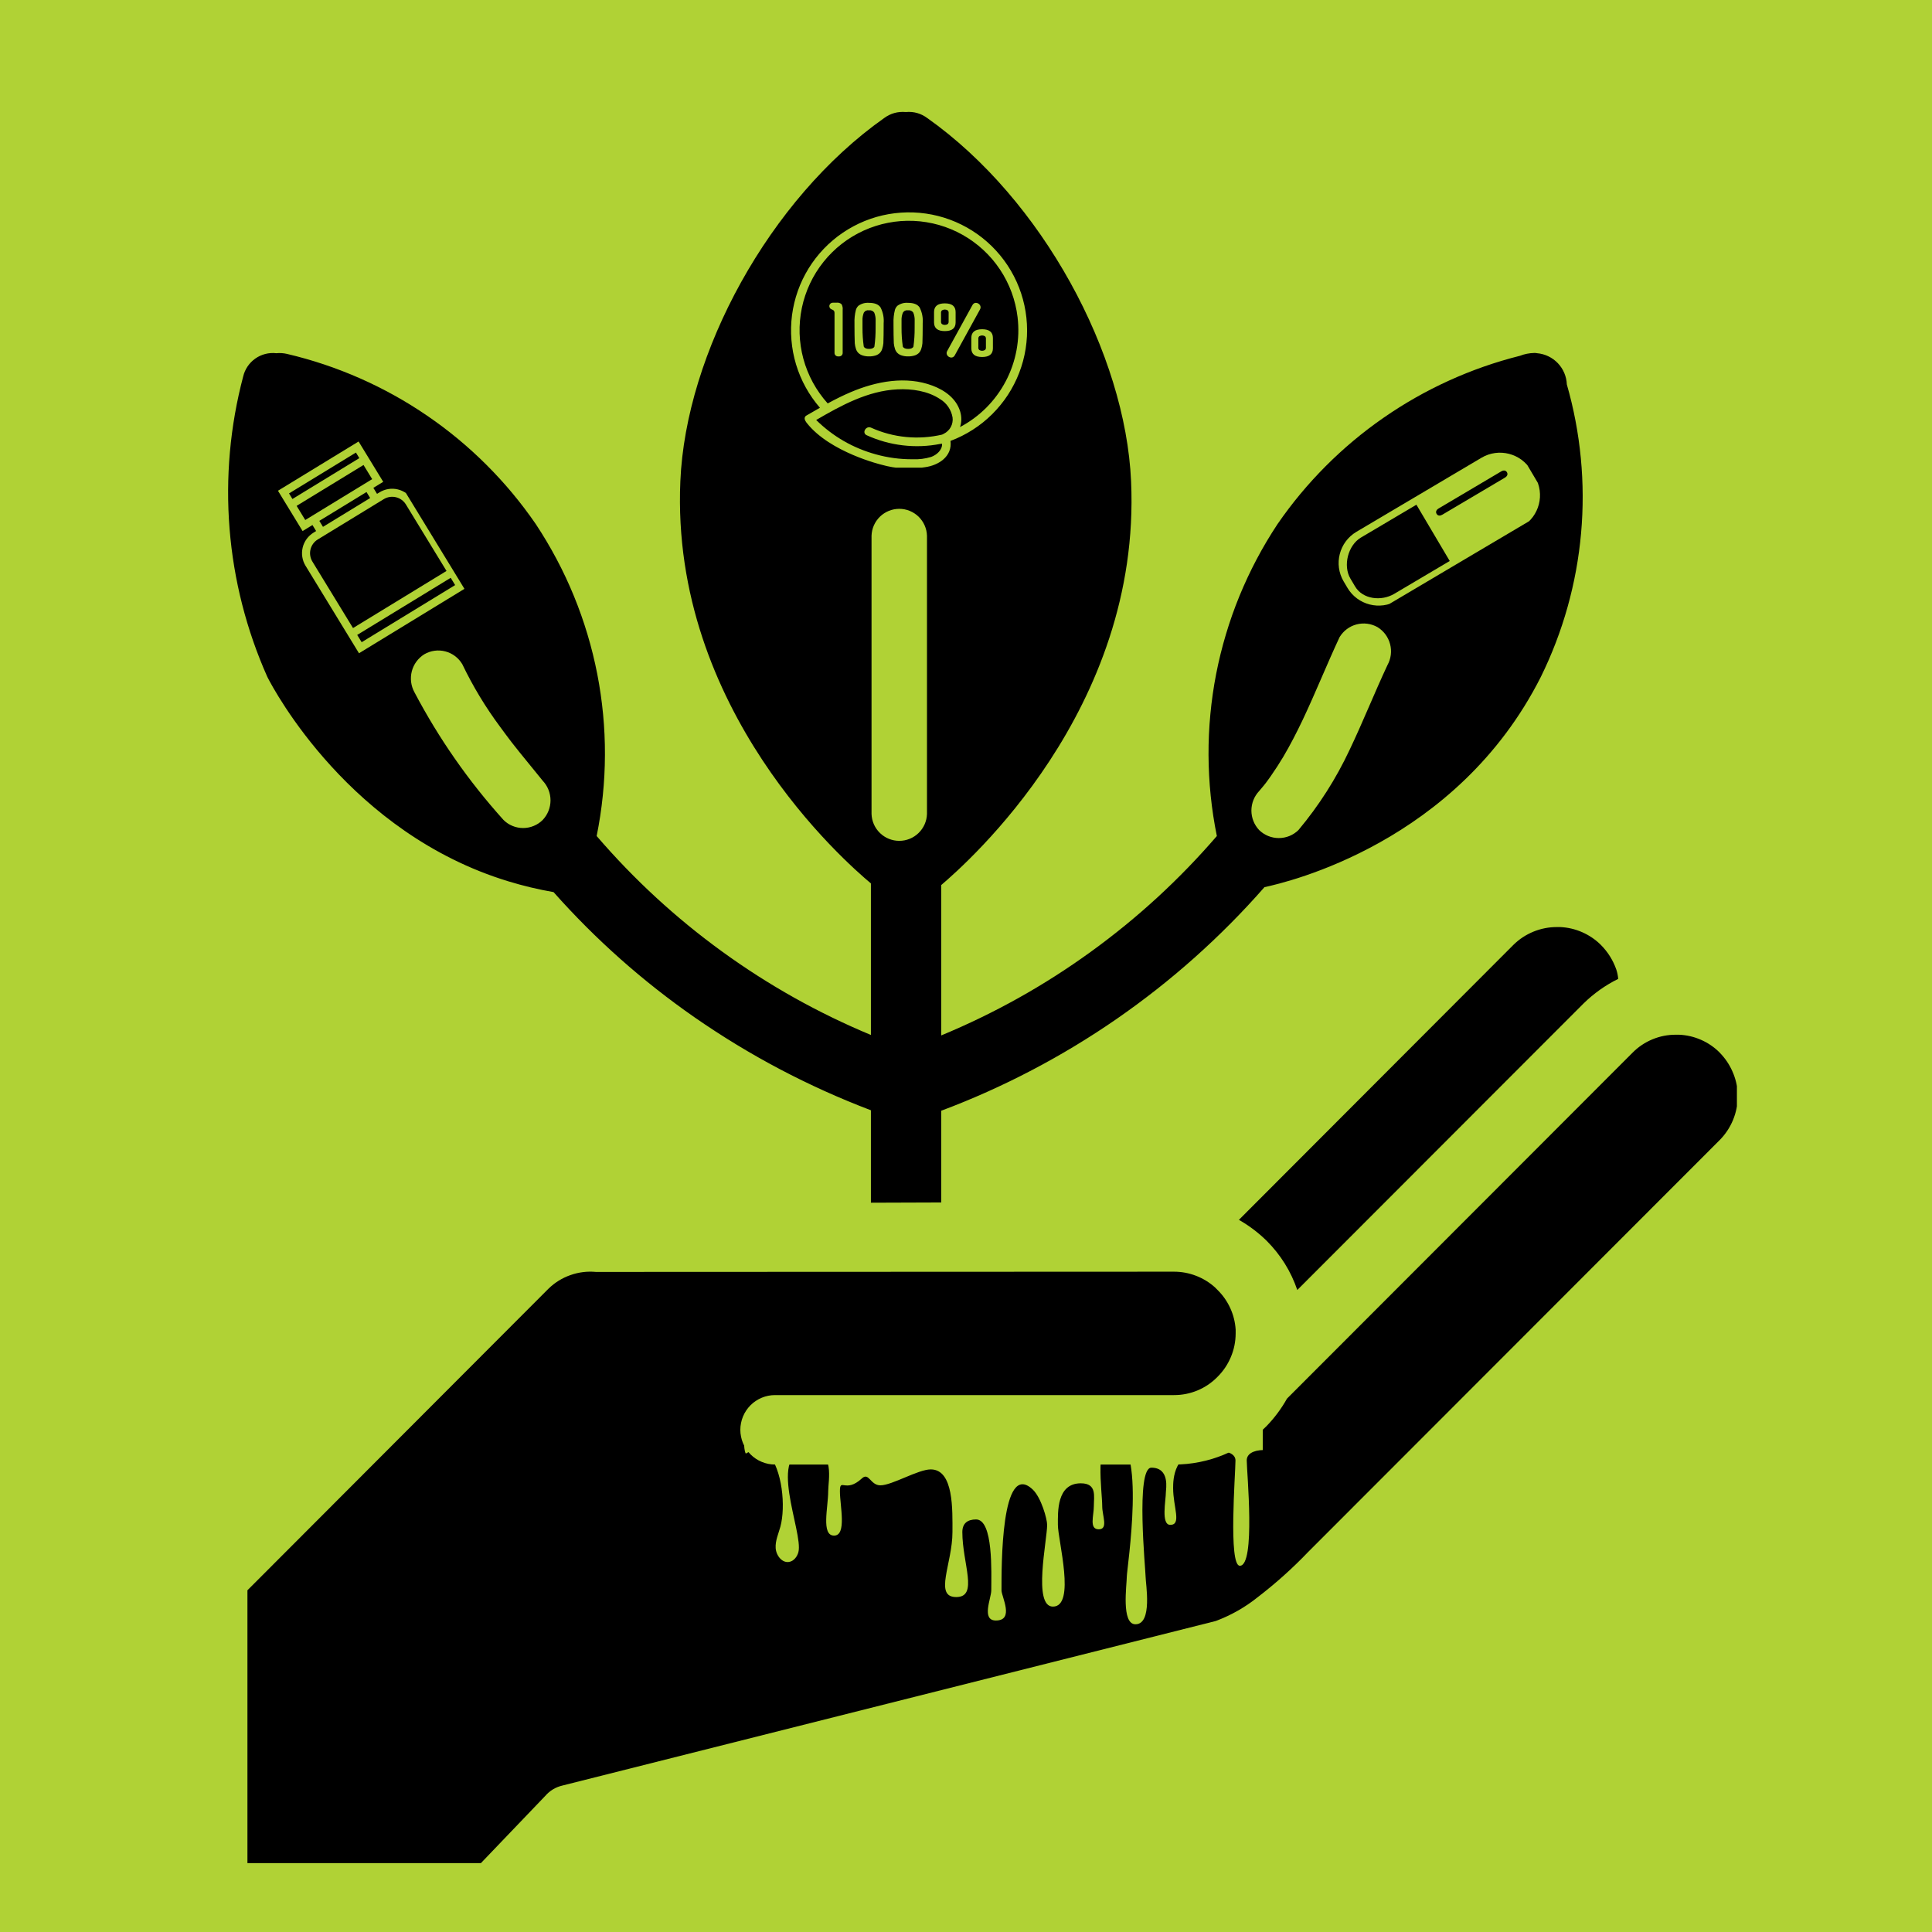 <svg version="1.0" preserveAspectRatio="xMidYMid meet" height="500" viewBox="0 0 375 375" zoomAndPan="magnify" width="500" xmlns:xlink="http://www.w3.org/1999/xlink" xmlns="http://www.w3.org/2000/svg"><defs><clipPath id="24d2f5794b"><path clip-rule="nonzero" d="M 3 0.41 L 296.133 0.41 L 296.133 341 L 3 341 Z M 3 0.41"></path></clipPath><clipPath id="fc4abd6409"><path clip-rule="nonzero" d="M 12 64 L 50 64 L 50 106 L 12 106 Z M 12 64"></path></clipPath><clipPath id="96e2ef8b55"><path clip-rule="nonzero" d="M 10.352 75.793 L 30.82 63.289 L 49.359 93.641 L 28.891 106.145 Z M 10.352 75.793"></path></clipPath><clipPath id="cc0604ca06"><path clip-rule="nonzero" d="M 10.352 75.793 L 30.82 63.289 L 49.359 93.641 L 28.891 106.145 Z M 10.352 75.793"></path></clipPath><clipPath id="242bc4fbb6"><path clip-rule="nonzero" d="M 218 66 L 258 66 L 258 97 L 218 97 Z M 218 66"></path></clipPath><clipPath id="1341d4dd70"><path clip-rule="nonzero" d="M 209.273 74.07 L 245.57 52.582 L 260.316 77.492 L 224.02 98.98 Z M 209.273 74.07"></path></clipPath><clipPath id="5aa3050a02"><path clip-rule="nonzero" d="M 209.273 74.07 L 245.57 52.582 L 260.316 77.492 L 224.02 98.98 Z M 209.273 74.07"></path></clipPath><clipPath id="355fb46f6f"><path clip-rule="nonzero" d="M 103.191 256.457 L 204.098 256.457 L 204.098 294.504 L 103.191 294.504 Z M 103.191 256.457"></path></clipPath><clipPath id="de69c9e93f"><path clip-rule="nonzero" d="M 112 20 L 158.605 20 L 158.605 69.77 L 112 69.77 Z M 112 20"></path></clipPath><clipPath id="16aae5443b"><rect height="343" y="0" width="298" x="0"></rect></clipPath></defs><rect fill-opacity="1" height="450" y="-37.5" fill="#ffffff" width="450" x="-37.5"></rect><rect fill-opacity="1" height="450" y="-37.5" fill="#b0d235" width="450" x="-37.5"></rect><g transform="matrix(1, 0, 0, 1, 41, 21)"><g clip-path="url(#16aae5443b)"><g clip-path="url(#24d2f5794b)"><path fill-rule="nonzero" fill-opacity="1" d="M 261.848 158.941 C 263.328 159.012 264.746 159.344 266.105 159.941 C 267.461 160.539 268.668 161.355 269.723 162.402 C 271.082 163.77 272.082 165.363 272.723 167.184 C 272.918 167.773 273.043 168.383 273.09 169.004 C 270.59 170.238 268.348 171.832 266.355 173.785 L 210.805 229.387 C 209.555 225.738 207.566 222.551 204.844 219.824 C 203.227 218.242 201.438 216.891 199.473 215.77 L 252.75 162.402 C 253.875 161.289 255.176 160.434 256.641 159.832 C 258.105 159.234 259.633 158.938 261.215 158.941 Z M 292.785 183.301 C 291.738 182.25 290.531 181.43 289.176 180.832 C 287.816 180.234 286.395 179.902 284.914 179.84 L 284.324 179.84 C 282.734 179.828 281.203 180.125 279.734 180.734 C 278.266 181.344 276.973 182.215 275.855 183.348 L 208.805 250.469 C 207.715 252.414 206.395 254.191 204.844 255.797 C 203.668 256.984 202.387 258.043 201 258.973 C 199.613 259.906 198.148 260.691 196.609 261.332 C 195.066 261.977 193.477 262.457 191.836 262.781 C 190.199 263.109 188.543 263.27 186.875 263.266 L 109.434 263.266 C 108.992 263.266 108.555 263.223 108.121 263.137 C 107.688 263.047 107.266 262.922 106.859 262.75 C 106.449 262.582 106.062 262.375 105.695 262.129 C 105.324 261.883 104.984 261.602 104.672 261.289 C 104.359 260.977 104.082 260.637 103.836 260.27 C 103.59 259.902 103.383 259.512 103.215 259.105 C 103.043 258.695 102.918 258.273 102.832 257.84 C 102.742 257.406 102.699 256.969 102.699 256.523 C 102.699 256.082 102.742 255.645 102.832 255.211 C 102.918 254.777 103.043 254.355 103.215 253.945 C 103.383 253.535 103.59 253.148 103.836 252.781 C 104.082 252.414 104.359 252.074 104.672 251.758 C 104.984 251.445 105.324 251.168 105.695 250.922 C 106.062 250.676 106.449 250.469 106.859 250.297 C 107.266 250.129 107.688 250 108.121 249.914 C 108.555 249.828 108.992 249.785 109.434 249.785 L 186.875 249.785 C 188.453 249.789 189.973 249.488 191.434 248.883 C 192.891 248.273 194.176 247.406 195.285 246.277 C 196.418 245.16 197.293 243.867 197.91 242.398 C 198.527 240.934 198.836 239.402 198.84 237.809 L 198.84 237.082 C 198.746 235.613 198.395 234.215 197.781 232.879 C 197.168 231.547 196.336 230.367 195.285 229.34 L 194.832 228.883 C 193.738 227.902 192.504 227.148 191.133 226.621 C 189.758 226.098 188.34 225.832 186.871 225.832 L 74.676 225.879 C 72.98 225.723 71.332 225.926 69.727 226.492 C 68.121 227.055 66.707 227.93 65.484 229.113 L 7.027 287.672 L 7.027 340.633 L 52.34 340.633 L 64.809 327.609 C 65.723 326.551 66.859 325.871 68.219 325.559 L 194.973 293.637 C 197.969 292.516 200.715 290.953 203.207 288.945 C 206.656 286.293 209.887 283.395 212.898 280.25 L 292.789 200.289 C 293.906 199.16 294.766 197.863 295.375 196.398 C 295.98 194.93 296.285 193.406 296.293 191.816 L 296.293 191.18 C 296.203 189.699 295.855 188.285 295.25 186.93 C 294.648 185.578 293.828 184.371 292.789 183.316 Z M 10.895 110.398 C 8.867 105.848 7.238 101.156 6.004 96.328 C 4.773 91.5 3.957 86.602 3.559 81.633 C 3.16 76.668 3.184 71.699 3.625 66.738 C 4.07 61.773 4.93 56.883 6.203 52.066 C 6.285 51.715 6.398 51.379 6.543 51.051 C 6.688 50.723 6.863 50.41 7.062 50.113 C 7.266 49.816 7.492 49.539 7.742 49.285 C 7.992 49.031 8.266 48.801 8.559 48.594 C 8.852 48.387 9.16 48.211 9.488 48.059 C 9.812 47.91 10.148 47.793 10.496 47.703 C 10.844 47.613 11.195 47.559 11.551 47.535 C 11.91 47.508 12.266 47.516 12.621 47.559 C 13.324 47.492 14.023 47.535 14.711 47.695 C 19.578 48.836 24.297 50.418 28.871 52.434 C 33.445 54.453 37.797 56.871 41.922 59.695 C 46.051 62.516 49.883 65.695 53.422 69.227 C 56.965 72.758 60.148 76.586 62.984 80.707 C 64.441 82.906 65.789 85.176 67.027 87.508 C 68.266 89.84 69.387 92.227 70.387 94.668 C 71.391 97.113 72.27 99.598 73.027 102.129 C 73.785 104.656 74.418 107.219 74.926 109.809 C 75.43 112.402 75.809 115.012 76.059 117.641 C 76.309 120.27 76.43 122.906 76.418 125.547 C 76.41 128.188 76.27 130.82 76 133.449 C 75.734 136.074 75.336 138.684 74.812 141.273 C 82.055 149.699 90.176 157.176 99.168 163.699 C 108.16 170.223 117.785 175.617 128.043 179.887 L 128.043 150.469 C 123.039 146.281 89.137 116.727 91.055 72.422 C 92.102 47.559 108.293 17.684 130.59 1.93 C 131.852 1.004 133.258 0.609 134.816 0.746 C 136.363 0.609 137.758 1.004 139.004 1.93 C 161.34 17.73 177.453 47.695 178.543 72.422 C 180.547 116.82 146.695 146.508 141.691 150.789 L 141.691 179.977 C 151.996 175.703 161.668 170.301 170.703 163.758 C 179.742 157.219 187.906 149.723 195.191 141.273 C 194.664 138.684 194.266 136.078 193.996 133.449 C 193.727 130.824 193.586 128.191 193.574 125.551 C 193.562 122.91 193.68 120.273 193.93 117.645 C 194.176 115.016 194.551 112.406 195.055 109.812 C 195.562 107.223 196.191 104.66 196.949 102.133 C 197.703 99.602 198.582 97.117 199.582 94.672 C 200.586 92.23 201.703 89.84 202.938 87.508 C 204.172 85.176 205.52 82.91 206.98 80.707 C 209.758 76.68 212.871 72.938 216.324 69.473 C 219.777 66.012 223.512 62.883 227.531 60.098 C 231.547 57.309 235.781 54.902 240.234 52.879 C 244.684 50.855 249.281 49.25 254.023 48.059 C 254.914 47.711 255.836 47.531 256.793 47.512 L 256.844 47.512 C 257.012 47.504 257.18 47.52 257.344 47.559 C 257.723 47.59 258.098 47.656 258.465 47.758 C 258.836 47.859 259.191 47.992 259.535 48.156 C 259.879 48.324 260.207 48.516 260.516 48.742 C 260.824 48.965 261.109 49.219 261.375 49.492 C 261.641 49.77 261.875 50.066 262.086 50.387 C 262.297 50.707 262.477 51.043 262.625 51.395 C 262.773 51.746 262.891 52.109 262.973 52.48 C 263.059 52.855 263.105 53.23 263.121 53.613 C 264.469 58.297 265.371 63.066 265.836 67.918 C 266.301 72.77 266.32 77.621 265.887 82.477 C 265.457 87.332 264.582 92.105 263.27 96.801 C 261.957 101.492 260.223 106.023 258.07 110.398 C 241.785 142.637 208.84 150.242 204.43 151.199 C 200.191 156.035 195.668 160.59 190.871 164.867 C 186.07 169.148 181.023 173.113 175.738 176.773 C 170.449 180.43 164.957 183.75 159.262 186.73 C 153.566 189.715 147.711 192.336 141.691 194.594 L 141.691 212.398 L 128.043 212.445 L 128.043 194.504 C 115.902 189.887 104.5 183.879 93.828 176.473 C 83.734 169.453 74.605 161.348 66.441 152.156 C 63.469 151.641 60.539 150.941 57.656 150.059 C 27 140.727 12.234 113.039 10.895 110.398 Z M 203.41 140.125 C 203.664 140.371 203.938 140.59 204.23 140.781 C 204.527 140.973 204.836 141.137 205.164 141.27 C 205.488 141.398 205.824 141.5 206.168 141.566 C 206.516 141.633 206.863 141.668 207.215 141.668 C 207.566 141.668 207.914 141.633 208.262 141.566 C 208.605 141.5 208.941 141.398 209.27 141.27 C 209.594 141.137 209.902 140.973 210.199 140.781 C 210.492 140.59 210.766 140.371 211.02 140.125 C 215.008 135.359 218.32 130.164 220.961 124.535 C 223.547 119.121 225.758 113.531 228.305 108.094 C 228.473 107.785 228.613 107.465 228.723 107.133 C 228.832 106.797 228.906 106.457 228.953 106.109 C 228.996 105.758 229.008 105.41 228.984 105.059 C 228.961 104.707 228.902 104.363 228.816 104.023 C 228.727 103.684 228.605 103.355 228.453 103.035 C 228.301 102.719 228.121 102.422 227.914 102.137 C 227.703 101.855 227.469 101.598 227.211 101.359 C 226.953 101.121 226.672 100.91 226.375 100.727 C 226.066 100.555 225.746 100.41 225.414 100.301 C 225.078 100.188 224.738 100.109 224.391 100.066 C 224.043 100.02 223.691 100.008 223.34 100.031 C 222.988 100.055 222.645 100.109 222.305 100.199 C 221.965 100.289 221.633 100.41 221.316 100.562 C 221 100.719 220.703 100.898 220.422 101.109 C 220.141 101.32 219.879 101.555 219.645 101.816 C 219.406 102.078 219.199 102.359 219.016 102.66 C 216.543 107.945 214.387 113.367 211.891 118.641 C 210.719 121.113 209.469 123.547 208.066 125.926 C 207.312 127.188 206.512 128.418 205.668 129.629 C 205.469 129.914 205.262 130.195 205.059 130.48 C 205.027 130.523 204.797 130.832 204.688 130.984 C 204.578 131.141 204.312 131.441 204.277 131.5 C 203.996 131.844 203.703 132.191 203.41 132.531 C 203.172 132.785 202.957 133.062 202.766 133.355 C 202.578 133.648 202.418 133.961 202.289 134.285 C 202.16 134.609 202.062 134.945 201.996 135.289 C 201.93 135.633 201.895 135.98 201.895 136.328 C 201.895 136.68 201.93 137.027 201.996 137.371 C 202.062 137.715 202.16 138.047 202.289 138.371 C 202.418 138.699 202.578 139.008 202.766 139.301 C 202.957 139.598 203.172 139.871 203.41 140.125 Z M 128.164 136.977 C 128.176 137.324 128.219 137.668 128.293 138.008 C 128.371 138.344 128.48 138.672 128.617 138.992 C 128.758 139.309 128.926 139.609 129.125 139.895 C 129.324 140.18 129.547 140.441 129.797 140.684 C 130.043 140.926 130.312 141.145 130.605 141.332 C 130.895 141.523 131.199 141.684 131.523 141.812 C 131.844 141.941 132.176 142.043 132.516 142.109 C 132.855 142.176 133.199 142.207 133.547 142.207 C 133.891 142.207 134.234 142.176 134.574 142.109 C 134.918 142.043 135.246 141.941 135.57 141.812 C 135.891 141.684 136.195 141.523 136.488 141.332 C 136.777 141.145 137.047 140.926 137.297 140.684 C 137.543 140.441 137.766 140.18 137.965 139.895 C 138.164 139.609 138.332 139.309 138.473 138.992 C 138.613 138.672 138.719 138.344 138.797 138.008 C 138.871 137.668 138.914 137.324 138.926 136.977 L 138.926 82.992 C 138.914 82.648 138.871 82.305 138.797 81.965 C 138.719 81.625 138.613 81.297 138.473 80.98 C 138.332 80.664 138.164 80.363 137.965 80.078 C 137.766 79.793 137.543 79.527 137.297 79.285 C 137.047 79.043 136.777 78.828 136.488 78.641 C 136.195 78.449 135.891 78.289 135.57 78.16 C 135.246 78.027 134.918 77.93 134.574 77.863 C 134.234 77.797 133.891 77.762 133.547 77.762 C 133.199 77.762 132.855 77.797 132.516 77.863 C 132.176 77.93 131.844 78.027 131.523 78.16 C 131.199 78.289 130.895 78.449 130.605 78.641 C 130.312 78.828 130.043 79.043 129.797 79.285 C 129.547 79.527 129.324 79.793 129.125 80.078 C 128.926 80.363 128.758 80.664 128.617 80.98 C 128.48 81.297 128.371 81.625 128.293 81.965 C 128.219 82.305 128.176 82.648 128.164 82.992 Z M 39.441 113.363 C 44.176 122.348 49.938 130.609 56.73 138.152 C 56.98 138.402 57.254 138.625 57.547 138.82 C 57.84 139.016 58.152 139.18 58.477 139.312 C 58.805 139.449 59.141 139.551 59.488 139.617 C 59.832 139.688 60.184 139.719 60.535 139.719 C 60.887 139.719 61.238 139.688 61.582 139.617 C 61.93 139.551 62.266 139.449 62.59 139.312 C 62.918 139.18 63.227 139.016 63.523 138.82 C 63.816 138.625 64.086 138.402 64.34 138.152 C 64.578 137.898 64.793 137.621 64.984 137.328 C 65.172 137.031 65.332 136.719 65.461 136.395 C 65.59 136.07 65.691 135.734 65.754 135.391 C 65.82 135.043 65.855 134.695 65.855 134.344 C 65.855 133.996 65.82 133.648 65.754 133.301 C 65.691 132.957 65.59 132.621 65.461 132.297 C 65.332 131.969 65.172 131.66 64.984 131.363 C 64.793 131.07 64.578 130.793 64.34 130.539 C 62.852 128.719 61.359 126.895 59.895 125.074 L 58.844 123.75 L 58.32 123.086 L 58.25 122.996 C 57.523 122.043 56.801 121.082 56.094 120.105 C 53.25 116.285 50.797 112.227 48.738 107.934 C 48.559 107.629 48.352 107.344 48.117 107.078 C 47.879 106.812 47.621 106.574 47.34 106.359 C 47.059 106.145 46.758 105.961 46.438 105.805 C 46.121 105.648 45.789 105.527 45.445 105.438 C 45.102 105.348 44.754 105.289 44.402 105.27 C 44.047 105.246 43.695 105.262 43.344 105.309 C 42.992 105.355 42.648 105.438 42.316 105.555 C 41.98 105.668 41.66 105.816 41.352 105.996 C 41.055 106.18 40.777 106.391 40.523 106.633 C 40.266 106.871 40.031 107.129 39.824 107.414 C 39.617 107.695 39.438 107.996 39.289 108.312 C 39.137 108.629 39.02 108.957 38.93 109.297 C 38.844 109.637 38.789 109.98 38.766 110.332 C 38.742 110.684 38.754 111.031 38.797 111.379 C 38.84 111.727 38.918 112.066 39.027 112.402 C 39.133 112.734 39.273 113.055 39.441 113.363 Z M 39.441 113.363" fill="#000000"></path></g><g clip-path="url(#fc4abd6409)"><g clip-path="url(#96e2ef8b55)"><g clip-path="url(#cc0604ca06)"><path fill-rule="nonzero" fill-opacity="1" d="M 28.68 105.797 L 49.488 93.086 L 39.117 76.105 C 38.957 75.844 38.773 75.598 38.562 75.371 C 38.355 75.145 38.125 74.941 37.879 74.762 C 37.629 74.582 37.367 74.426 37.086 74.297 C 36.809 74.168 36.52 74.066 36.219 73.996 C 35.922 73.922 35.617 73.879 35.312 73.867 C 35.004 73.855 34.699 73.871 34.395 73.922 C 34.09 73.969 33.793 74.043 33.508 74.152 C 33.219 74.258 32.941 74.391 32.68 74.551 L 32.18 74.855 L 31.469 73.691 L 33.383 72.52 L 28.602 64.695 L 12.953 74.254 L 17.734 82.078 L 19.648 80.91 L 20.359 82.074 L 19.859 82.383 C 19.598 82.543 19.355 82.727 19.129 82.934 C 18.902 83.141 18.699 83.371 18.516 83.621 C 18.336 83.867 18.18 84.133 18.051 84.41 C 17.922 84.688 17.82 84.977 17.75 85.277 C 17.68 85.574 17.637 85.879 17.621 86.188 C 17.609 86.492 17.629 86.801 17.676 87.102 C 17.723 87.406 17.801 87.703 17.906 87.992 C 18.012 88.281 18.145 88.555 18.305 88.816 Z M 29.199 103.652 L 28.332 102.238 L 46.48 91.152 L 47.344 92.566 Z M 28.086 66.84 L 28.746 67.922 L 15.762 75.855 L 15.098 74.773 Z M 18.25 79.934 L 16.574 77.188 L 29.559 69.254 L 31.238 72 Z M 20.98 80.098 L 30.137 74.504 L 30.848 75.668 L 21.691 81.262 Z M 20.676 83.711 L 33.492 75.883 C 33.848 75.664 34.227 75.527 34.637 75.461 C 35.047 75.398 35.449 75.414 35.852 75.512 C 36.254 75.609 36.625 75.777 36.957 76.023 C 37.293 76.266 37.57 76.566 37.785 76.918 L 45.668 89.82 L 27.52 100.906 L 19.637 88.004 C 19.422 87.652 19.281 87.27 19.219 86.859 C 19.152 86.453 19.172 86.047 19.266 85.645 C 19.363 85.242 19.535 84.871 19.777 84.539 C 20.023 84.203 20.32 83.93 20.676 83.711 Z M 20.676 83.711" fill="#b0d235"></path></g></g></g><g clip-path="url(#242bc4fbb6)"><g clip-path="url(#1341d4dd70)"><g clip-path="url(#5aa3050a02)"><path fill-rule="nonzero" fill-opacity="1" d="M 256.211 70.328 C 254.227 66.977 249.902 65.867 246.551 67.852 L 222.289 82.219 C 218.938 84.203 217.828 88.523 219.812 91.875 L 220.531 93.09 C 222.516 96.441 226.84 97.547 230.188 95.562 L 254.453 81.199 C 257.805 79.215 258.914 74.891 256.93 71.539 Z M 240.391 87.887 L 229.621 94.262 C 227.113 95.746 223.5 95.336 222.016 92.824 L 221.117 91.309 C 219.629 88.801 220.648 84.828 223.156 83.34 L 233.926 76.965 Z M 251.094 71.719 L 238.961 78.898 C 238.543 79.148 238.094 79.164 237.844 78.742 C 237.594 78.324 237.824 77.934 238.242 77.688 L 250.375 70.504 C 250.797 70.254 251.246 70.242 251.492 70.66 C 251.742 71.082 251.516 71.469 251.094 71.719 Z M 251.094 71.719" fill="#b0d235"></path></g></g></g><g clip-path="url(#355fb46f6f)"><path fill-rule="nonzero" fill-opacity="1" d="M 204.305 260.445 L 204.305 256.473 C 204.305 256.473 103.562 256.473 103.562 256.473 C 103.562 257.867 103.191 259.938 103.75 261.141 C 105.176 260.359 106.754 259.598 108.062 261.074 C 110.863 264.246 111.523 271.426 110.473 275.328 C 110.098 276.703 109.469 278.043 109.555 279.469 C 109.641 280.895 110.777 282.406 112.168 282.168 C 113.066 282.016 113.73 281.168 113.969 280.266 C 114.984 276.398 107.535 260.445 116.09 260.445 C 121.145 260.445 119.754 266.352 119.754 268.438 C 119.754 271.543 118.344 277.059 120.891 277.059 C 123.402 277.059 122.027 271.273 122.027 268.438 C 122.027 265.738 123.098 268.914 126.289 265.961 C 127.664 264.688 127.918 267.301 129.887 267.301 C 132.145 267.301 137.199 264.211 139.66 264.211 C 144.16 264.211 143.871 272.156 143.871 276.379 C 143.871 282.488 140.203 288.988 144.598 288.988 C 148.977 288.988 145.789 282.488 145.789 276.379 C 145.789 274.699 146.773 273.922 148.453 273.922 C 151.828 273.922 151.406 284.238 151.406 287.699 C 151.406 289.195 149.418 293.539 152.305 293.539 C 155.938 293.539 153.391 288.887 153.391 287.699 C 153.391 283.219 153.254 262.312 159.434 268.098 C 161.113 269.676 162.25 273.867 162.25 274.973 C 162.25 277.961 159.434 290.84 163.371 290.84 C 167.867 290.84 164.336 277.961 164.336 274.973 C 164.336 272.547 164.066 266.91 168.781 266.91 C 171.957 266.91 171.312 269.422 171.312 271.391 C 171.312 273.172 170.359 275.836 172.262 275.836 C 174.164 275.836 172.941 273.191 172.941 271.391 C 172.941 268.371 171.344 258.324 175.047 258.324 C 181.648 258.324 177.711 283.543 177.711 285.02 C 177.711 286.598 176.59 294.27 179.391 294.27 C 182.766 294.27 181.359 286.344 181.359 285.02 C 181.359 283.781 179.391 263.875 182.477 263.875 C 186.129 263.875 185.297 268.098 185.297 268.625 C 185.297 270.203 184.312 274.973 186.145 274.973 C 188.402 274.973 186.703 271.527 186.703 267.828 C 186.703 266.336 186.703 260.43 193.457 260.43 C 197.395 260.43 198.805 261.227 198.805 262.48 C 198.805 264.926 197.395 282.914 199.652 282.914 C 202.742 282.914 200.992 264.672 200.992 262.48 C 200.977 261.277 202.129 260.48 204.305 260.445 Z M 204.305 260.445" fill="#b0d235"></path></g><g clip-path="url(#de69c9e93f)"><path fill-rule="nonzero" fill-opacity="1" d="M 149.219 39.059 L 144.316 47.98 C 143.789 48.938 142.324 48.078 142.852 47.125 L 147.758 38.203 C 148.281 37.246 149.746 38.102 149.219 39.059 Z M 151.723 44.598 L 151.723 46.602 C 151.723 47.73 151.023 48.293 149.629 48.293 C 148.234 48.293 147.535 47.73 147.535 46.602 L 147.535 44.598 C 147.535 43.469 148.234 42.906 149.629 42.906 C 151.023 42.906 151.723 43.469 151.723 44.598 Z M 150.367 44.801 C 150.391 44.594 150.332 44.414 150.184 44.266 C 149.816 44.059 149.445 44.059 149.074 44.266 C 148.93 44.414 148.867 44.594 148.895 44.801 L 148.895 46.398 C 148.867 46.605 148.93 46.785 149.074 46.934 C 149.445 47.141 149.816 47.141 150.184 46.934 C 150.332 46.785 150.391 46.605 150.367 46.398 Z M 142.391 43.266 C 140.996 43.266 140.297 42.703 140.297 41.578 L 140.297 39.57 C 140.301 38.445 141 37.883 142.391 37.883 C 143.785 37.883 144.484 38.445 144.484 39.574 L 144.484 41.582 C 144.484 42.703 143.789 43.266 142.391 43.266 Z M 143.129 39.773 C 143.152 39.566 143.09 39.387 142.945 39.238 C 142.574 39.031 142.203 39.031 141.832 39.238 C 141.688 39.391 141.629 39.566 141.652 39.773 L 141.652 41.375 C 141.629 41.582 141.688 41.762 141.832 41.91 C 142.203 42.117 142.574 42.117 142.945 41.91 C 143.09 41.762 143.152 41.582 143.125 41.375 Z M 143.488 64.578 C 143.879 67.578 141.207 69.324 138.539 69.684 C 135.699 70.145 132.895 69.988 130.121 69.207 C 130.121 69.207 120.109 66.82 115.613 61.117 C 115.461 60.926 115.062 60.418 115.219 60.004 C 115.285 59.836 115.398 59.715 115.559 59.637 C 116.418 59.137 117.281 58.637 118.148 58.145 C 117.621 57.535 117.125 56.902 116.664 56.238 C 116.203 55.578 115.777 54.895 115.387 54.188 C 114.996 53.48 114.645 52.754 114.332 52.012 C 114.02 51.266 113.746 50.508 113.512 49.734 C 113.281 48.961 113.09 48.18 112.938 47.387 C 112.789 46.594 112.68 45.793 112.617 44.988 C 112.551 44.184 112.527 43.379 112.547 42.574 C 112.566 41.766 112.629 40.961 112.73 40.16 C 112.836 39.363 112.984 38.57 113.172 37.785 C 113.359 37 113.59 36.227 113.859 35.465 C 114.129 34.707 114.438 33.961 114.785 33.234 C 115.137 32.504 115.52 31.797 115.945 31.109 C 116.367 30.422 116.828 29.762 117.32 29.121 C 117.812 28.484 118.34 27.871 118.898 27.289 C 119.453 26.707 120.043 26.152 120.66 25.633 C 121.273 25.109 121.918 24.625 122.586 24.172 C 123.254 23.719 123.941 23.301 124.656 22.922 C 125.367 22.539 126.098 22.199 126.844 21.895 C 127.594 21.594 128.355 21.328 129.129 21.105 C 129.906 20.883 130.691 20.703 131.488 20.562 C 132.281 20.426 133.082 20.328 133.887 20.273 C 134.691 20.215 135.5 20.203 136.305 20.234 C 137.109 20.266 137.914 20.336 138.715 20.453 C 139.512 20.566 140.301 20.723 141.086 20.922 C 141.867 21.121 142.637 21.359 143.395 21.641 C 144.152 21.922 144.891 22.238 145.613 22.598 C 146.336 22.957 147.039 23.352 147.723 23.785 C 148.402 24.215 149.059 24.684 149.691 25.184 C 150.324 25.688 150.93 26.219 151.504 26.785 C 152.078 27.352 152.625 27.945 153.137 28.57 C 153.648 29.191 154.129 29.84 154.574 30.516 C 155.016 31.188 155.426 31.883 155.797 32.602 C 156.168 33.316 156.5 34.051 156.793 34.805 C 157.086 35.555 157.336 36.32 157.551 37.102 C 157.762 37.879 157.934 38.668 158.062 39.465 C 158.191 40.262 158.277 41.062 158.32 41.867 C 158.367 42.672 158.367 43.48 158.328 44.285 C 158.285 45.09 158.203 45.895 158.078 46.691 C 157.953 47.488 157.785 48.277 157.578 49.055 C 157.367 49.836 157.117 50.602 156.828 51.355 C 156.539 52.109 156.211 52.844 155.84 53.562 C 155.473 54.281 155.07 54.98 154.629 55.656 C 154.188 56.332 153.711 56.98 153.199 57.605 C 152.691 58.23 152.148 58.828 151.574 59.398 C 151.004 59.965 150.402 60.5 149.77 61.008 C 149.141 61.512 148.484 61.98 147.805 62.418 C 147.125 62.852 146.426 63.25 145.703 63.613 C 144.984 63.973 144.242 64.297 143.488 64.578 Z M 143.887 60.016 C 143.762 59.277 143.488 58.602 143.066 57.98 C 142.648 57.363 142.117 56.859 141.48 56.473 C 139.09 54.875 136.008 54.434 133.191 54.574 C 127.441 54.855 122.297 57.68 117.418 60.52 C 120.703 63.742 124.566 65.965 129.004 67.191 C 131.328 67.836 133.695 68.152 136.105 68.141 C 137.344 68.199 138.555 68.047 139.738 67.688 C 140.793 67.305 141.922 66.352 141.852 65.125 L 141.5 65.164 C 139.09 65.637 136.668 65.727 134.227 65.438 C 131.789 65.148 129.453 64.496 127.219 63.477 C 126.227 63.023 127.09 61.562 128.078 62.012 C 130.242 62.988 132.504 63.59 134.867 63.82 C 137.23 64.047 139.57 63.891 141.883 63.352 L 141.883 63.344 C 141.957 63.312 142.027 63.281 142.098 63.242 C 142.129 63.223 142.16 63.203 142.195 63.188 C 142.484 63.047 142.746 62.863 142.977 62.637 C 143.211 62.414 143.402 62.16 143.555 61.875 C 143.707 61.59 143.812 61.289 143.867 60.973 C 143.926 60.652 143.934 60.336 143.891 60.016 Z M 156.512 40.57 C 156.414 39.742 156.266 38.926 156.07 38.117 C 155.875 37.309 155.637 36.516 155.348 35.734 C 155.059 34.953 154.727 34.191 154.348 33.453 C 153.973 32.711 153.551 31.992 153.09 31.301 C 152.629 30.609 152.129 29.949 151.59 29.312 C 151.047 28.68 150.473 28.082 149.863 27.516 C 149.254 26.949 148.613 26.422 147.941 25.934 C 147.27 25.441 146.57 24.992 145.844 24.586 C 145.121 24.176 144.375 23.812 143.605 23.492 C 142.84 23.172 142.055 22.898 141.254 22.668 C 140.457 22.441 139.645 22.262 138.824 22.129 C 138.004 21.992 137.176 21.91 136.348 21.875 C 135.516 21.836 134.684 21.852 133.855 21.91 C 133.027 21.973 132.203 22.082 131.387 22.242 C 130.57 22.398 129.766 22.605 128.973 22.859 C 128.18 23.113 127.406 23.41 126.648 23.754 C 125.891 24.098 125.156 24.484 124.445 24.914 C 123.73 25.344 123.047 25.816 122.391 26.328 C 121.734 26.836 121.109 27.383 120.52 27.969 C 119.926 28.551 119.371 29.168 118.852 29.82 C 118.332 30.469 117.852 31.145 117.41 31.852 C 116.969 32.559 116.574 33.285 116.219 34.039 C 115.863 34.793 115.555 35.562 115.293 36.352 C 115.027 37.141 114.809 37.941 114.641 38.754 C 114.473 39.57 114.352 40.391 114.277 41.219 C 114.203 42.047 114.18 42.879 114.203 43.711 C 114.227 44.543 114.301 45.367 114.422 46.191 C 114.543 47.016 114.715 47.828 114.93 48.629 C 115.148 49.434 115.41 50.223 115.723 50.992 C 116.031 51.766 116.383 52.516 116.781 53.246 C 117.18 53.977 117.621 54.68 118.102 55.359 C 118.582 56.039 119.102 56.688 119.656 57.305 C 121.113 56.512 122.594 55.766 124.125 55.117 C 129.066 53.016 134.836 51.906 140.016 53.859 C 142.375 54.75 144.586 56.328 145.359 58.84 C 145.668 59.859 145.664 60.875 145.344 61.891 C 146.289 61.391 147.191 60.824 148.051 60.188 C 148.906 59.555 149.715 58.855 150.469 58.102 C 151.219 57.344 151.914 56.535 152.543 55.672 C 153.176 54.812 153.738 53.906 154.234 52.961 C 154.73 52.016 155.152 51.039 155.5 50.027 C 155.848 49.02 156.117 47.988 156.312 46.938 C 156.504 45.887 156.617 44.828 156.652 43.762 C 156.684 42.695 156.637 41.629 156.512 40.57 Z M 121.34 37.754 L 120.633 37.754 C 120.473 37.758 120.328 37.809 120.207 37.914 C 120.086 38.016 120.012 38.148 119.98 38.305 C 119.953 38.461 119.98 38.609 120.059 38.75 C 120.137 38.891 120.25 38.988 120.402 39.043 L 120.543 39.098 C 120.832 39.203 120.98 39.41 120.98 39.723 L 120.98 47.504 C 120.98 47.691 121.043 47.848 121.176 47.98 C 121.309 48.109 121.465 48.176 121.648 48.176 L 121.891 48.176 C 122.078 48.176 122.234 48.109 122.367 47.98 C 122.5 47.848 122.562 47.691 122.562 47.504 L 122.562 39.145 C 122.605 38.75 122.531 38.379 122.336 38.035 C 122.047 37.797 121.715 37.703 121.34 37.754 Z M 129.914 38.672 C 130.406 39.648 130.605 40.68 130.516 41.77 L 130.516 42.242 C 130.516 42.82 130.5 45.254 130.461 45.641 C 130.426 46.016 130.348 46.383 130.227 46.742 C 130.133 47.051 129.969 47.32 129.738 47.547 C 129.5 47.762 129.227 47.918 128.918 48.008 C 128.516 48.125 128.105 48.184 127.684 48.172 C 127.266 48.184 126.855 48.125 126.457 48 C 126.148 47.91 125.875 47.754 125.637 47.539 C 125.402 47.312 125.238 47.043 125.141 46.73 C 125.023 46.375 124.945 46.008 124.91 45.633 C 124.871 45.246 124.855 42.809 124.855 42.223 L 124.855 41.781 C 124.82 40.887 124.91 40.004 125.133 39.137 C 125.227 38.828 125.391 38.566 125.621 38.344 C 126.242 37.91 126.93 37.723 127.688 37.781 C 128.773 37.785 129.516 38.078 129.914 38.672 Z M 128.957 41.316 C 128.988 40.758 128.902 40.219 128.699 39.695 C 128.59 39.523 128.445 39.398 128.258 39.312 C 128.074 39.23 127.883 39.203 127.684 39.23 C 127.246 39.168 126.906 39.32 126.664 39.691 C 126.469 40.195 126.383 40.723 126.41 41.266 L 126.41 42.609 C 126.402 43.832 126.484 45.051 126.656 46.262 C 126.809 46.574 127.16 46.723 127.691 46.723 C 128.227 46.723 128.57 46.578 128.719 46.285 C 128.891 45.066 128.965 43.84 128.953 42.609 Z M 137.496 38.672 C 137.984 39.648 138.184 40.68 138.094 41.77 L 138.094 42.242 C 138.094 42.82 138.078 45.254 138.039 45.641 C 138.004 46.016 137.926 46.383 137.805 46.742 C 137.711 47.051 137.547 47.32 137.316 47.547 C 137.078 47.762 136.805 47.918 136.496 48.008 C 136.094 48.125 135.684 48.184 135.262 48.172 C 134.844 48.184 134.434 48.125 134.035 48 C 133.727 47.91 133.453 47.754 133.215 47.539 C 132.98 47.312 132.816 47.043 132.719 46.73 C 132.602 46.371 132.523 46.008 132.488 45.633 C 132.449 45.242 132.43 42.805 132.43 42.223 L 132.43 41.777 C 132.395 40.883 132.488 40 132.707 39.133 C 132.805 38.828 132.965 38.562 133.199 38.34 C 133.82 37.906 134.508 37.719 135.262 37.781 C 136.352 37.785 137.094 38.078 137.496 38.672 Z M 136.535 41.316 C 136.566 40.758 136.48 40.219 136.277 39.695 C 136.168 39.523 136.023 39.398 135.84 39.312 C 135.652 39.23 135.461 39.203 135.262 39.23 C 134.824 39.168 134.484 39.32 134.246 39.691 C 134.047 40.195 133.961 40.723 133.988 41.266 L 133.988 42.609 C 133.98 43.832 134.062 45.051 134.234 46.262 C 134.387 46.574 134.738 46.723 135.27 46.723 C 135.805 46.723 136.148 46.578 136.297 46.285 C 136.465 45.066 136.543 43.84 136.531 42.609 Z M 136.535 41.316" fill="#b0d235"></path></g></g></g></svg>